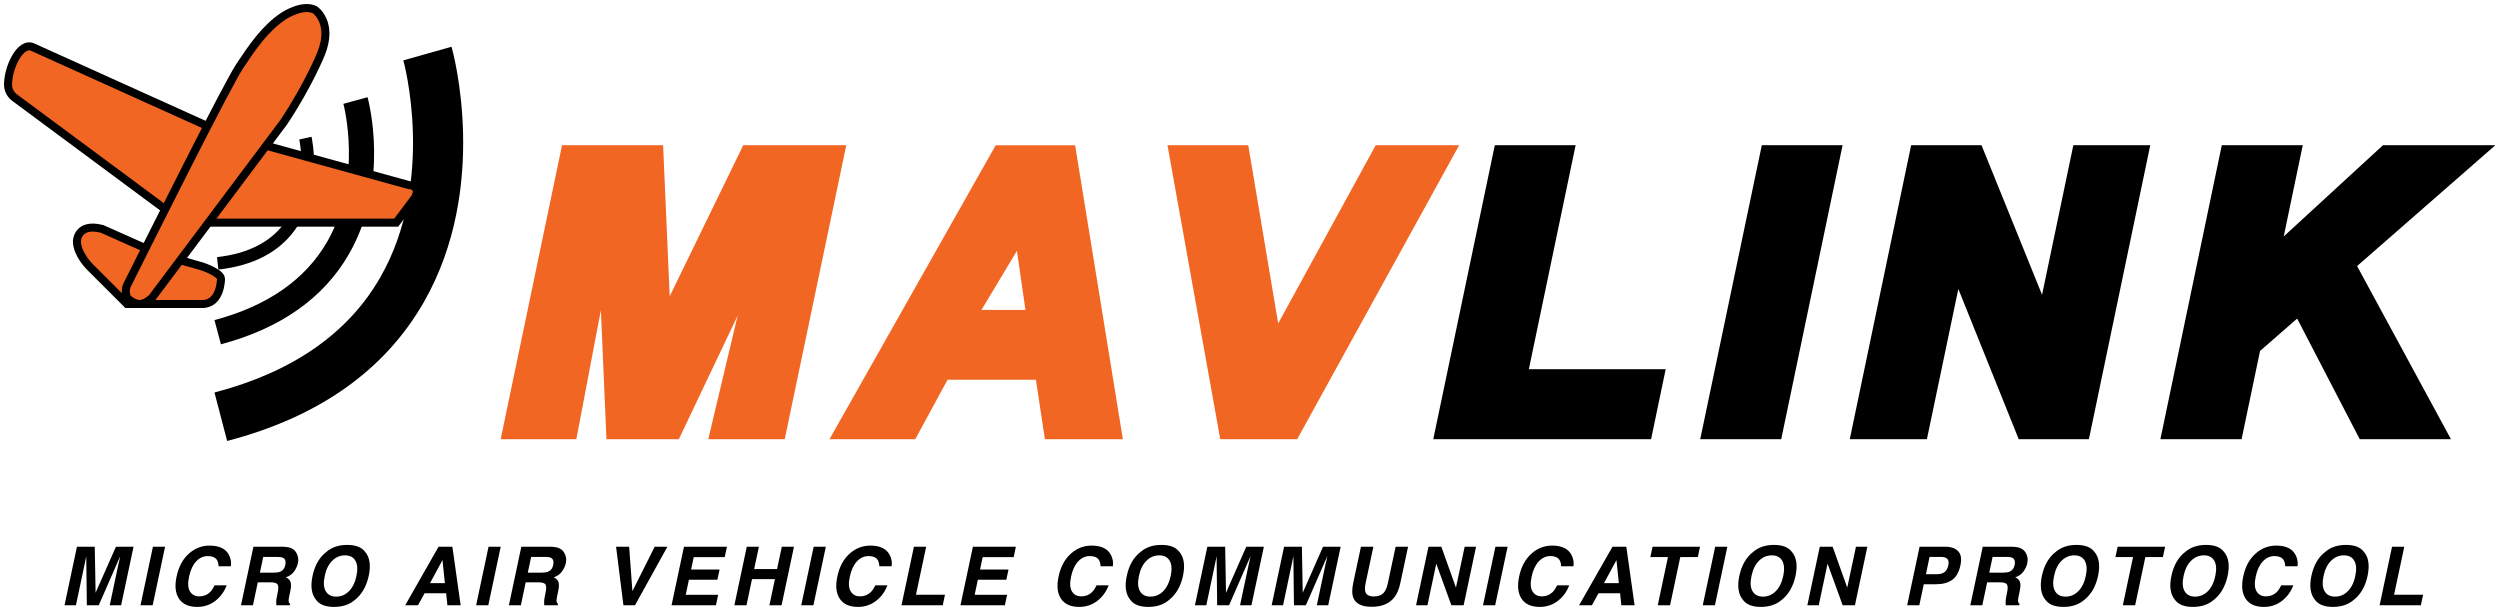 <?xml version="1.0" encoding="UTF-8"?> <svg xmlns="http://www.w3.org/2000/svg" width="311" height="76" viewBox="0 0 311 76" fill="none"><path d="M28.256 54.855L26.681 48.827C36.375 46.297 43.316 41.476 47.311 34.497C54.256 22.373 50.218 7.657 50.175 7.509L56.17 5.815C56.371 6.516 60.948 23.223 52.719 37.595C47.86 46.082 39.631 51.891 28.256 54.855Z" fill="black"></path><path d="M27.483 42.831L26.681 39.82C33.273 38.063 37.989 34.779 40.705 30.063C45.191 22.268 42.743 13.013 42.719 12.917L45.721 12.091C45.841 12.516 48.547 22.65 43.421 31.586C40.28 37.065 34.915 40.851 27.483 42.831Z" fill="black"></path><path d="M27.168 33.533L26.996 31.986C30.853 31.557 33.698 30.106 35.445 27.667C38.509 23.39 37.24 17.409 37.23 17.352L38.753 17.013C38.815 17.285 40.19 23.714 36.719 28.564C34.7 31.38 31.488 33.051 27.168 33.533Z" fill="black"></path><path d="M4.117 5.886L28.265 16.793L50.852 23.022C50.852 23.022 52.409 23.022 51.63 24.578L49.292 27.695H22.809L1.778 12.115C1.778 12.115 1.01 11.571 1 10.559C0.986 8.364 2.561 5.108 4.117 5.886Z" fill="#F26623" stroke="black" stroke-miterlimit="10"></path><path d="M11.128 33.146C11.128 33.146 9.572 31.59 9.572 30.029C9.572 30.029 9.572 27.691 12.689 28.473L19.701 31.59L25.152 33.146C25.152 33.146 27.491 33.924 27.491 34.702C27.491 34.702 27.491 37.819 25.152 37.819H15.806L11.128 33.146Z" fill="#F26623" stroke="black" stroke-miterlimit="10"></path><path d="M15.802 37.041C15.802 37.041 15.454 36.182 15.802 35.485C18.919 29.256 28.265 10.559 29.822 8.225C31.378 5.891 32.938 3.552 35.273 1.996C35.273 1.996 37.611 0.44 39.168 1.218C39.168 1.218 41.507 2.774 39.946 6.669C39.946 6.669 38.39 10.564 35.273 15.237L18.915 37.046C18.915 37.046 18.137 37.824 17.358 37.824C17.363 37.819 16.58 37.819 15.802 37.041Z" fill="#F26623" stroke="black" stroke-miterlimit="10"></path><path d="M14.423 68.011H16.613L15.067 75.299H13.649L14.695 70.369C14.728 70.225 14.771 70.03 14.833 69.772C14.89 69.514 14.933 69.319 14.957 69.18L12.284 75.295H10.804L10.728 69.18C10.704 69.319 10.661 69.514 10.614 69.772C10.561 70.03 10.523 70.225 10.489 70.369L9.444 75.299H8.026L9.573 68.011H11.788L11.893 73.739L14.423 68.011Z" fill="black"></path><path d="M18.991 75.299H17.477L19.024 68.011H20.537L18.991 75.299Z" fill="black"></path><path d="M23.61 68.775C24.331 68.173 25.152 67.872 26.069 67.872C27.296 67.872 28.107 68.273 28.503 69.08C28.723 69.533 28.79 69.982 28.718 70.44H27.195C27.171 70.092 27.1 69.829 26.98 69.648C26.77 69.333 26.398 69.175 25.854 69.175C25.3 69.175 24.813 69.4 24.398 69.844C23.983 70.292 23.692 70.922 23.52 71.739C23.343 72.555 23.381 73.171 23.634 73.576C23.887 73.982 24.269 74.187 24.79 74.187C25.324 74.187 25.768 74.011 26.126 73.662C26.322 73.476 26.508 73.195 26.689 72.817H28.198C27.897 73.61 27.424 74.259 26.775 74.755C26.126 75.252 25.381 75.5 24.532 75.5C23.482 75.5 22.732 75.166 22.274 74.493C21.82 73.815 21.715 72.889 21.968 71.715C22.236 70.445 22.785 69.462 23.61 68.775Z" fill="black"></path><path d="M36.833 68.712C36.952 68.898 37.033 69.099 37.076 69.323C37.119 69.548 37.115 69.801 37.053 70.087C36.976 70.435 36.814 70.774 36.57 71.109C36.327 71.443 35.988 71.681 35.554 71.82C35.859 71.953 36.055 72.149 36.146 72.397C36.231 72.645 36.222 73.027 36.112 73.538L36.007 74.025C35.936 74.359 35.902 74.583 35.902 74.703C35.902 74.889 35.964 75.027 36.088 75.118L36.055 75.299H34.38C34.365 75.137 34.36 75.008 34.36 74.908C34.365 74.703 34.384 74.493 34.432 74.283L34.566 73.605C34.656 73.142 34.637 72.832 34.508 72.674C34.38 72.521 34.088 72.44 33.64 72.44H32.069L31.468 75.299H29.979L31.525 68.011H35.1C35.606 68.02 35.988 68.082 36.236 68.197C36.494 68.316 36.69 68.488 36.833 68.712ZM32.747 69.28L32.332 71.237H34.06C34.403 71.237 34.666 71.199 34.857 71.118C35.191 70.98 35.401 70.707 35.492 70.297C35.582 69.853 35.501 69.557 35.239 69.409C35.091 69.323 34.852 69.28 34.523 69.28H32.747Z" fill="black"></path><path d="M44.122 74.65C43.454 75.218 42.599 75.5 41.554 75.5C40.509 75.5 39.773 75.218 39.344 74.65C38.752 73.953 38.599 72.951 38.881 71.643C39.163 70.307 39.745 69.304 40.628 68.636C41.296 68.068 42.151 67.786 43.196 67.786C44.241 67.786 44.976 68.068 45.406 68.636C45.998 69.304 46.155 70.307 45.869 71.643C45.583 72.956 45.005 73.958 44.122 74.65ZM44.342 71.648C44.513 70.832 44.47 70.197 44.213 69.753C43.955 69.304 43.525 69.085 42.919 69.085C42.313 69.085 41.788 69.309 41.334 69.753C40.881 70.197 40.566 70.832 40.394 71.653C40.217 72.474 40.265 73.109 40.528 73.552C40.79 73.996 41.225 74.221 41.826 74.221C42.428 74.221 42.957 73.996 43.406 73.552C43.855 73.099 44.17 72.469 44.342 71.648Z" fill="black"></path><path d="M54.557 68.011H56.276L57.306 75.299H55.655L55.502 73.801H52.82L51.999 75.299H50.404L54.557 68.011ZM53.497 72.545H55.345L55.044 69.677L53.497 72.545Z" fill="black"></path><path d="M60.743 75.299H59.23L60.776 68.011H62.289L60.743 75.299Z" fill="black"></path><path d="M70.16 68.712C70.279 68.898 70.361 69.099 70.404 69.323C70.447 69.548 70.442 69.801 70.38 70.087C70.303 70.435 70.141 70.774 69.898 71.109C69.654 71.443 69.315 71.681 68.881 71.82C69.186 71.953 69.382 72.149 69.473 72.397C69.559 72.645 69.549 73.027 69.439 73.538L69.334 74.025C69.267 74.359 69.229 74.583 69.229 74.703C69.229 74.889 69.291 75.027 69.415 75.118L69.382 75.299H67.707C67.692 75.137 67.688 75.008 67.688 74.908C67.692 74.703 67.711 74.493 67.759 74.283L67.893 73.605C67.984 73.142 67.964 72.832 67.835 72.674C67.707 72.521 67.415 72.44 66.967 72.44H65.396L64.795 75.299H63.306L64.852 68.011H68.427C68.933 68.02 69.315 68.082 69.564 68.197C69.821 68.316 70.017 68.488 70.16 68.712ZM66.074 69.28L65.659 71.237H67.387C67.731 71.237 67.993 71.199 68.184 71.118C68.518 70.98 68.728 70.707 68.819 70.297C68.909 69.853 68.828 69.557 68.566 69.409C68.418 69.323 68.179 69.28 67.85 69.28H66.074Z" fill="black"></path><path d="M81.445 68.011H83.025L78.992 75.299H77.555L76.639 68.011H78.266L78.672 73.543L81.445 68.011Z" fill="black"></path><path d="M90.156 69.304H86.299L85.974 70.851H89.516L89.244 72.116H85.702L85.306 73.992H89.34L89.063 75.299H83.54L85.087 68.011H90.433L90.156 69.304Z" fill="black"></path><path d="M91.355 75.299L92.901 68.011H94.409L93.817 70.789H96.667L97.259 68.011H98.772L97.226 75.299H95.713L96.4 72.044H93.55L92.863 75.299H91.355Z" fill="black"></path><path d="M101.187 75.299H99.674L101.22 68.011H102.734L101.187 75.299Z" fill="black"></path><path d="M105.808 68.775C106.529 68.173 107.35 67.872 108.266 67.872C109.493 67.872 110.304 68.273 110.7 69.08C110.92 69.533 110.992 69.982 110.915 70.44H109.393C109.369 70.092 109.297 69.829 109.178 69.648C108.972 69.333 108.595 69.175 108.051 69.175C107.498 69.175 107.011 69.4 106.595 69.844C106.18 70.292 105.889 70.922 105.717 71.739C105.54 72.555 105.579 73.171 105.832 73.576C106.085 73.982 106.466 74.187 106.987 74.187C107.521 74.187 107.965 74.011 108.323 73.662C108.519 73.476 108.705 73.195 108.887 72.817H110.395C110.094 73.61 109.622 74.259 108.972 74.755C108.323 75.252 107.579 75.5 106.729 75.5C105.679 75.5 104.929 75.166 104.471 74.493C104.018 73.815 103.913 72.889 104.166 71.715C104.433 70.445 104.982 69.462 105.808 68.775Z" fill="black"></path><path d="M113.693 68.011H115.216L113.946 73.987H117.555L117.278 75.295H112.146L113.693 68.011Z" fill="black"></path><path d="M126.103 69.304H122.246L121.917 70.851H125.459L125.187 72.116H121.645L121.249 73.992H125.282L125.005 75.299H119.482L121.029 68.011H126.375L126.103 69.304Z" fill="black"></path><path d="M133.33 68.775C134.051 68.173 134.872 67.872 135.788 67.872C137.015 67.872 137.827 68.273 138.223 69.08C138.442 69.533 138.509 69.982 138.438 70.44H136.915C136.891 70.092 136.82 69.829 136.7 69.648C136.49 69.333 136.118 69.175 135.574 69.175C135.02 69.175 134.533 69.4 134.118 69.844C133.703 70.292 133.407 70.922 133.24 71.739C133.063 72.555 133.101 73.171 133.354 73.576C133.602 73.982 133.989 74.187 134.509 74.187C135.044 74.187 135.488 74.011 135.846 73.662C136.041 73.476 136.228 73.195 136.409 72.817H137.917C137.617 73.61 137.144 74.259 136.495 74.755C135.846 75.252 135.101 75.5 134.251 75.5C133.201 75.5 132.452 75.166 131.994 74.493C131.54 73.815 131.435 72.889 131.688 71.715C131.956 70.445 132.504 69.462 133.33 68.775Z" fill="black"></path><path d="M145.411 74.65C144.743 75.218 143.888 75.5 142.843 75.5C141.802 75.5 141.063 75.218 140.633 74.65C140.041 73.953 139.888 72.951 140.17 71.643C140.452 70.307 141.034 69.304 141.917 68.636C142.585 68.068 143.44 67.786 144.485 67.786C145.53 67.786 146.265 68.068 146.695 68.636C147.287 69.304 147.444 70.307 147.163 71.643C146.876 72.956 146.294 73.958 145.411 74.65ZM145.635 71.648C145.807 70.832 145.764 70.197 145.502 69.753C145.244 69.304 144.81 69.085 144.208 69.085C143.602 69.085 143.077 69.309 142.623 69.753C142.17 70.197 141.855 70.832 141.683 71.653C141.507 72.474 141.554 73.109 141.817 73.552C142.079 73.996 142.514 74.221 143.115 74.221C143.717 74.221 144.246 73.996 144.695 73.552C145.144 73.099 145.459 72.469 145.635 71.648Z" fill="black"></path><path d="M155.034 68.011H157.225L155.679 75.299H154.261L155.306 70.369C155.34 70.225 155.383 70.03 155.445 69.772C155.502 69.514 155.545 69.319 155.569 69.18L152.896 75.295H151.416L151.344 69.18C151.316 69.319 151.278 69.514 151.23 69.772C151.177 70.03 151.139 70.225 151.106 70.369L150.065 75.299H148.647L150.194 68.011H152.409L152.514 73.739L155.034 68.011Z" fill="black"></path><path d="M164.586 68.011H166.777L165.23 75.299H163.812L164.858 70.369C164.891 70.225 164.939 70.03 164.996 69.772C165.054 69.514 165.097 69.319 165.12 69.18L162.447 75.295H160.968L160.896 69.18C160.867 69.319 160.829 69.514 160.777 69.772C160.724 70.03 160.686 70.225 160.653 70.369L159.612 75.299H158.194L159.741 68.011H161.956L162.061 73.739L164.586 68.011Z" fill="black"></path><path d="M169.302 68.011H170.849L169.894 72.488C169.789 72.989 169.77 73.357 169.841 73.586C169.942 73.996 170.3 74.197 170.92 74.197C171.536 74.197 171.98 73.992 172.252 73.586C172.419 73.357 172.557 72.989 172.662 72.488L173.617 68.011H175.164L174.209 72.488C174.047 73.261 173.798 73.868 173.464 74.297C172.849 75.089 171.908 75.486 170.643 75.486C169.378 75.486 168.61 75.089 168.324 74.297C168.176 73.863 168.185 73.261 168.347 72.488L169.302 68.011Z" fill="black"></path><path d="M177.703 68.011H179.302L181.12 73.099L182.204 68.011H183.622L182.075 75.299H180.552L178.672 70.12L177.574 75.299H176.156L177.703 68.011Z" fill="black"></path><path d="M185.999 75.299H184.485L186.032 68.011H187.545L185.999 75.299Z" fill="black"></path><path d="M190.624 68.775C191.345 68.173 192.166 67.872 193.082 67.872C194.309 67.872 195.121 68.273 195.517 69.08C195.736 69.533 195.808 69.982 195.732 70.44H194.209C194.185 70.092 194.113 69.829 193.994 69.648C193.789 69.333 193.412 69.175 192.868 69.175C192.314 69.175 191.832 69.4 191.417 69.844C191.001 70.292 190.705 70.922 190.533 71.739C190.357 72.555 190.395 73.171 190.648 73.576C190.901 73.982 191.283 74.187 191.803 74.187C192.338 74.187 192.782 74.011 193.14 73.662C193.335 73.476 193.522 73.195 193.703 72.817H195.211C194.911 73.61 194.438 74.259 193.789 74.755C193.144 75.252 192.395 75.5 191.545 75.5C190.495 75.5 189.746 75.166 189.288 74.493C188.834 73.815 188.729 72.889 188.982 71.715C189.249 70.445 189.798 69.462 190.624 68.775Z" fill="black"></path><path d="M200.595 68.011H202.313L203.344 75.299H201.693L201.54 73.801H198.853L198.032 75.299H196.438L200.595 68.011ZM199.535 72.545H201.387L201.087 69.677L199.535 72.545Z" fill="black"></path><path d="M211.484 68.011L211.207 69.299H209.026L207.756 75.295H206.224L207.494 69.299H205.303L205.58 68.011H211.484Z" fill="black"></path><path d="M213.335 75.299H211.822L213.369 68.011H214.882L213.335 75.299Z" fill="black"></path><path d="M221.613 74.65C220.945 75.218 220.09 75.5 219.05 75.5C218.009 75.5 217.269 75.218 216.84 74.65C216.248 73.953 216.095 72.951 216.372 71.643C216.658 70.307 217.236 69.304 218.119 68.636C218.787 68.068 219.641 67.786 220.682 67.786C221.723 67.786 222.463 68.068 222.892 68.636C223.484 69.304 223.642 70.307 223.36 71.643C223.078 72.956 222.496 73.958 221.613 74.65ZM221.837 71.648C222.009 70.832 221.961 70.197 221.704 69.753C221.446 69.309 221.016 69.085 220.41 69.085C219.804 69.085 219.279 69.309 218.825 69.753C218.372 70.197 218.057 70.832 217.885 71.653C217.708 72.474 217.756 73.109 218.019 73.552C218.281 73.996 218.715 74.221 219.317 74.221C219.923 74.221 220.448 73.996 220.897 73.552C221.35 73.099 221.661 72.469 221.837 71.648Z" fill="black"></path><path d="M226.381 68.011H227.98L229.798 73.099L230.882 68.011H232.299L230.753 75.299H229.23L227.349 70.12L226.252 75.299H224.834L226.381 68.011Z" fill="black"></path><path d="M240.863 72.679H239.317L238.763 75.299H237.25L238.797 68.011H241.971C242.701 68.011 243.245 68.197 243.598 68.574C243.952 68.951 244.047 69.533 243.88 70.321C243.694 71.18 243.35 71.791 242.84 72.144C242.329 72.498 241.67 72.679 240.863 72.679ZM241.455 69.28H240.038L239.584 71.428H241.002C241.36 71.428 241.661 71.342 241.894 71.166C242.133 70.989 242.291 70.712 242.367 70.335C242.448 69.953 242.41 69.686 242.243 69.524C242.076 69.357 241.813 69.28 241.455 69.28Z" fill="black"></path><path d="M251.966 68.712C252.085 68.898 252.166 69.099 252.209 69.323C252.257 69.548 252.247 69.801 252.19 70.087C252.114 70.435 251.951 70.774 251.708 71.109C251.46 71.443 251.126 71.681 250.691 71.82C250.997 71.953 251.192 72.149 251.283 72.397C251.369 72.645 251.359 73.027 251.25 73.538L251.145 74.025C251.073 74.359 251.04 74.583 251.04 74.703C251.04 74.889 251.102 75.027 251.226 75.118L251.192 75.299H249.517C249.503 75.137 249.498 75.008 249.498 74.908C249.503 74.703 249.522 74.493 249.565 74.283L249.698 73.605C249.789 73.142 249.77 72.832 249.641 72.674C249.512 72.521 249.221 72.44 248.772 72.44H247.202L246.596 75.299H245.106L246.653 68.011H250.228C250.734 68.02 251.116 68.082 251.364 68.197C251.622 68.316 251.822 68.488 251.966 68.712ZM247.88 69.28L247.464 71.237H249.188C249.531 71.237 249.794 71.199 249.985 71.118C250.319 70.98 250.529 70.707 250.62 70.297C250.71 69.853 250.629 69.557 250.367 69.409C250.219 69.323 249.98 69.28 249.651 69.28H247.88Z" fill="black"></path><path d="M259.251 74.65C258.582 75.218 257.728 75.5 256.687 75.5C255.647 75.5 254.907 75.218 254.477 74.65C253.885 73.953 253.733 72.951 254.009 71.643C254.296 70.307 254.873 69.304 255.756 68.636C256.425 68.068 257.279 67.786 258.32 67.786C259.36 67.786 260.1 68.068 260.53 68.636C261.122 69.304 261.279 70.307 260.998 71.643C260.716 72.956 260.134 73.958 259.251 74.65ZM259.475 71.648C259.647 70.832 259.599 70.197 259.341 69.753C259.083 69.309 258.654 69.085 258.048 69.085C257.441 69.085 256.916 69.309 256.463 69.753C256.009 70.197 255.694 70.832 255.523 71.653C255.346 72.474 255.394 73.109 255.656 73.552C255.919 73.996 256.353 74.221 256.955 74.221C257.561 74.221 258.086 73.996 258.535 73.552C258.988 73.099 259.298 72.469 259.475 71.648Z" fill="black"></path><path d="M269.341 68.011L269.064 69.299H266.882L265.613 75.295H264.08L265.35 69.299H263.159L263.436 68.011H269.341Z" fill="black"></path><path d="M275.364 74.65C274.696 75.218 273.842 75.5 272.796 75.5C271.751 75.5 271.016 75.218 270.586 74.65C269.994 73.953 269.841 72.951 270.123 71.643C270.405 70.307 270.987 69.304 271.87 68.636C272.538 68.068 273.393 67.786 274.438 67.786C275.479 67.786 276.219 68.068 276.648 68.636C277.24 69.304 277.398 70.307 277.116 71.643C276.83 72.956 276.247 73.958 275.364 74.65ZM275.584 71.648C275.756 70.832 275.713 70.197 275.455 69.753C275.197 69.304 274.763 69.085 274.161 69.085C273.555 69.085 273.03 69.309 272.577 69.753C272.123 70.197 271.808 70.832 271.636 71.653C271.46 72.474 271.507 73.109 271.77 73.552C272.032 73.996 272.467 74.221 273.073 74.221C273.674 74.221 274.2 73.996 274.653 73.552C275.097 73.099 275.412 72.469 275.584 71.648Z" fill="black"></path><path d="M280.701 68.775C281.422 68.173 282.243 67.872 283.16 67.872C284.386 67.872 285.198 68.273 285.594 69.08C285.814 69.533 285.88 69.982 285.809 70.44H284.286C284.262 70.092 284.191 69.829 284.071 69.648C283.861 69.333 283.489 69.175 282.945 69.175C282.391 69.175 281.904 69.4 281.489 69.844C281.074 70.292 280.778 70.922 280.611 71.739C280.434 72.555 280.472 73.171 280.725 73.576C280.973 73.982 281.36 74.187 281.88 74.187C282.415 74.187 282.859 74.011 283.217 73.662C283.408 73.476 283.599 73.195 283.78 72.817H285.288C284.988 73.61 284.515 74.259 283.866 74.755C283.217 75.252 282.472 75.5 281.623 75.5C280.572 75.5 279.823 75.166 279.365 74.493C278.911 73.815 278.806 72.889 279.059 71.715C279.322 70.445 279.871 69.462 280.701 68.775Z" fill="black"></path><path d="M292.778 74.65C292.11 75.218 291.255 75.5 290.215 75.5C289.174 75.5 288.434 75.218 288.005 74.65C287.413 73.953 287.26 72.951 287.537 71.643C287.823 70.307 288.401 69.304 289.284 68.636C289.952 68.068 290.807 67.786 291.847 67.786C292.888 67.786 293.628 68.068 294.057 68.636C294.649 69.304 294.807 70.307 294.525 71.643C294.243 72.956 293.666 73.958 292.778 74.65ZM293.002 71.648C293.174 70.832 293.126 70.197 292.869 69.753C292.611 69.304 292.181 69.085 291.575 69.085C290.969 69.085 290.444 69.309 289.99 69.753C289.537 70.197 289.222 70.832 289.05 71.653C288.873 72.474 288.921 73.109 289.184 73.552C289.446 73.996 289.88 74.221 290.482 74.221C291.088 74.221 291.613 73.996 292.062 73.552C292.515 73.099 292.83 72.469 293.002 71.648Z" fill="black"></path><path d="M297.57 68.011H299.093L297.823 73.987H301.432L301.155 75.295H296.023L297.57 68.011Z" fill="black"></path><path d="M88.108 54.636L91.759 39.275L84.447 54.636H75.444L74.747 38.593L71.697 54.636H62.284L69.917 18.063H82.49L83.311 36.855L92.461 18.063H105.277L97.621 54.636H88.108Z" fill="#F26623"></path><path d="M83.463 53.075H76.933L75.726 25.122L70.408 53.075H64.203L71.186 19.619H81L82.027 43.056L93.435 19.619H103.363L96.356 53.075H90.079L96.676 25.328L83.463 53.075Z" fill="#F26623"></path><path d="M129.985 54.636L128.868 47.242H117.875L113.861 54.636H103.188L123.865 18.068H133.746L139.684 54.636H129.985ZM127.565 38.555L126.505 31.204L122.095 38.555H127.565Z" fill="#F26623"></path><path d="M130.204 45.681H116.944L112.93 53.075H105.855L124.772 19.619H132.419L137.851 53.075H131.326L130.204 45.681ZM129.359 40.115L127.421 26.65L119.345 40.115H129.359Z" fill="#F26623"></path><path d="M151.798 54.636L145.234 18.063H155.282L159.005 40.235L171.139 18.063H181.521L161.368 54.636H151.798Z" fill="#F26623"></path><path d="M160.448 53.075H153.102L147.102 19.619H153.97L158.214 44.927L172.066 19.619H178.887L160.448 53.075Z" fill="#F26623"></path><path d="M178.299 54.636L185.955 18.063H196.008L190.189 45.929H207.211L205.397 54.636H178.299Z" fill="black"></path><path d="M180.219 53.075L187.226 19.619H194.095L188.276 47.481H205.298L204.133 53.07H180.219V53.075Z" fill="black"></path><path d="M211.508 54.636L219.169 18.063H229.217L221.584 54.636H211.508Z" fill="black"></path><path d="M213.426 53.075L220.433 19.619H227.302L220.318 53.075H213.426Z" fill="black"></path><path d="M251.13 54.636L243.617 35.948L239.708 54.636H230.113L237.746 18.063H246.5L254.032 36.674L257.923 18.063H267.493L259.86 54.636H251.13Z" fill="black"></path><path d="M258.596 53.075H252.185L243.149 30.598L238.448 53.075H232.037L239.02 19.619H245.455L254.515 42.006L259.192 19.619H265.584L258.596 53.075Z" fill="black"></path><path d="M293.551 54.636L285.766 39.629L281.15 43.657L278.854 54.636H268.754L276.391 18.063H286.463L284.095 29.414L296.444 18.063H310.425L293.222 33.099L304.897 54.636H293.551Z" fill="black"></path><path d="M270.672 53.075L277.655 19.619H284.548L281.579 33.834L297.049 19.619H306.266L291.25 32.741L302.271 53.075H294.491L286.228 37.147L279.722 42.827L277.579 53.075H270.672Z" fill="black"></path></svg> 